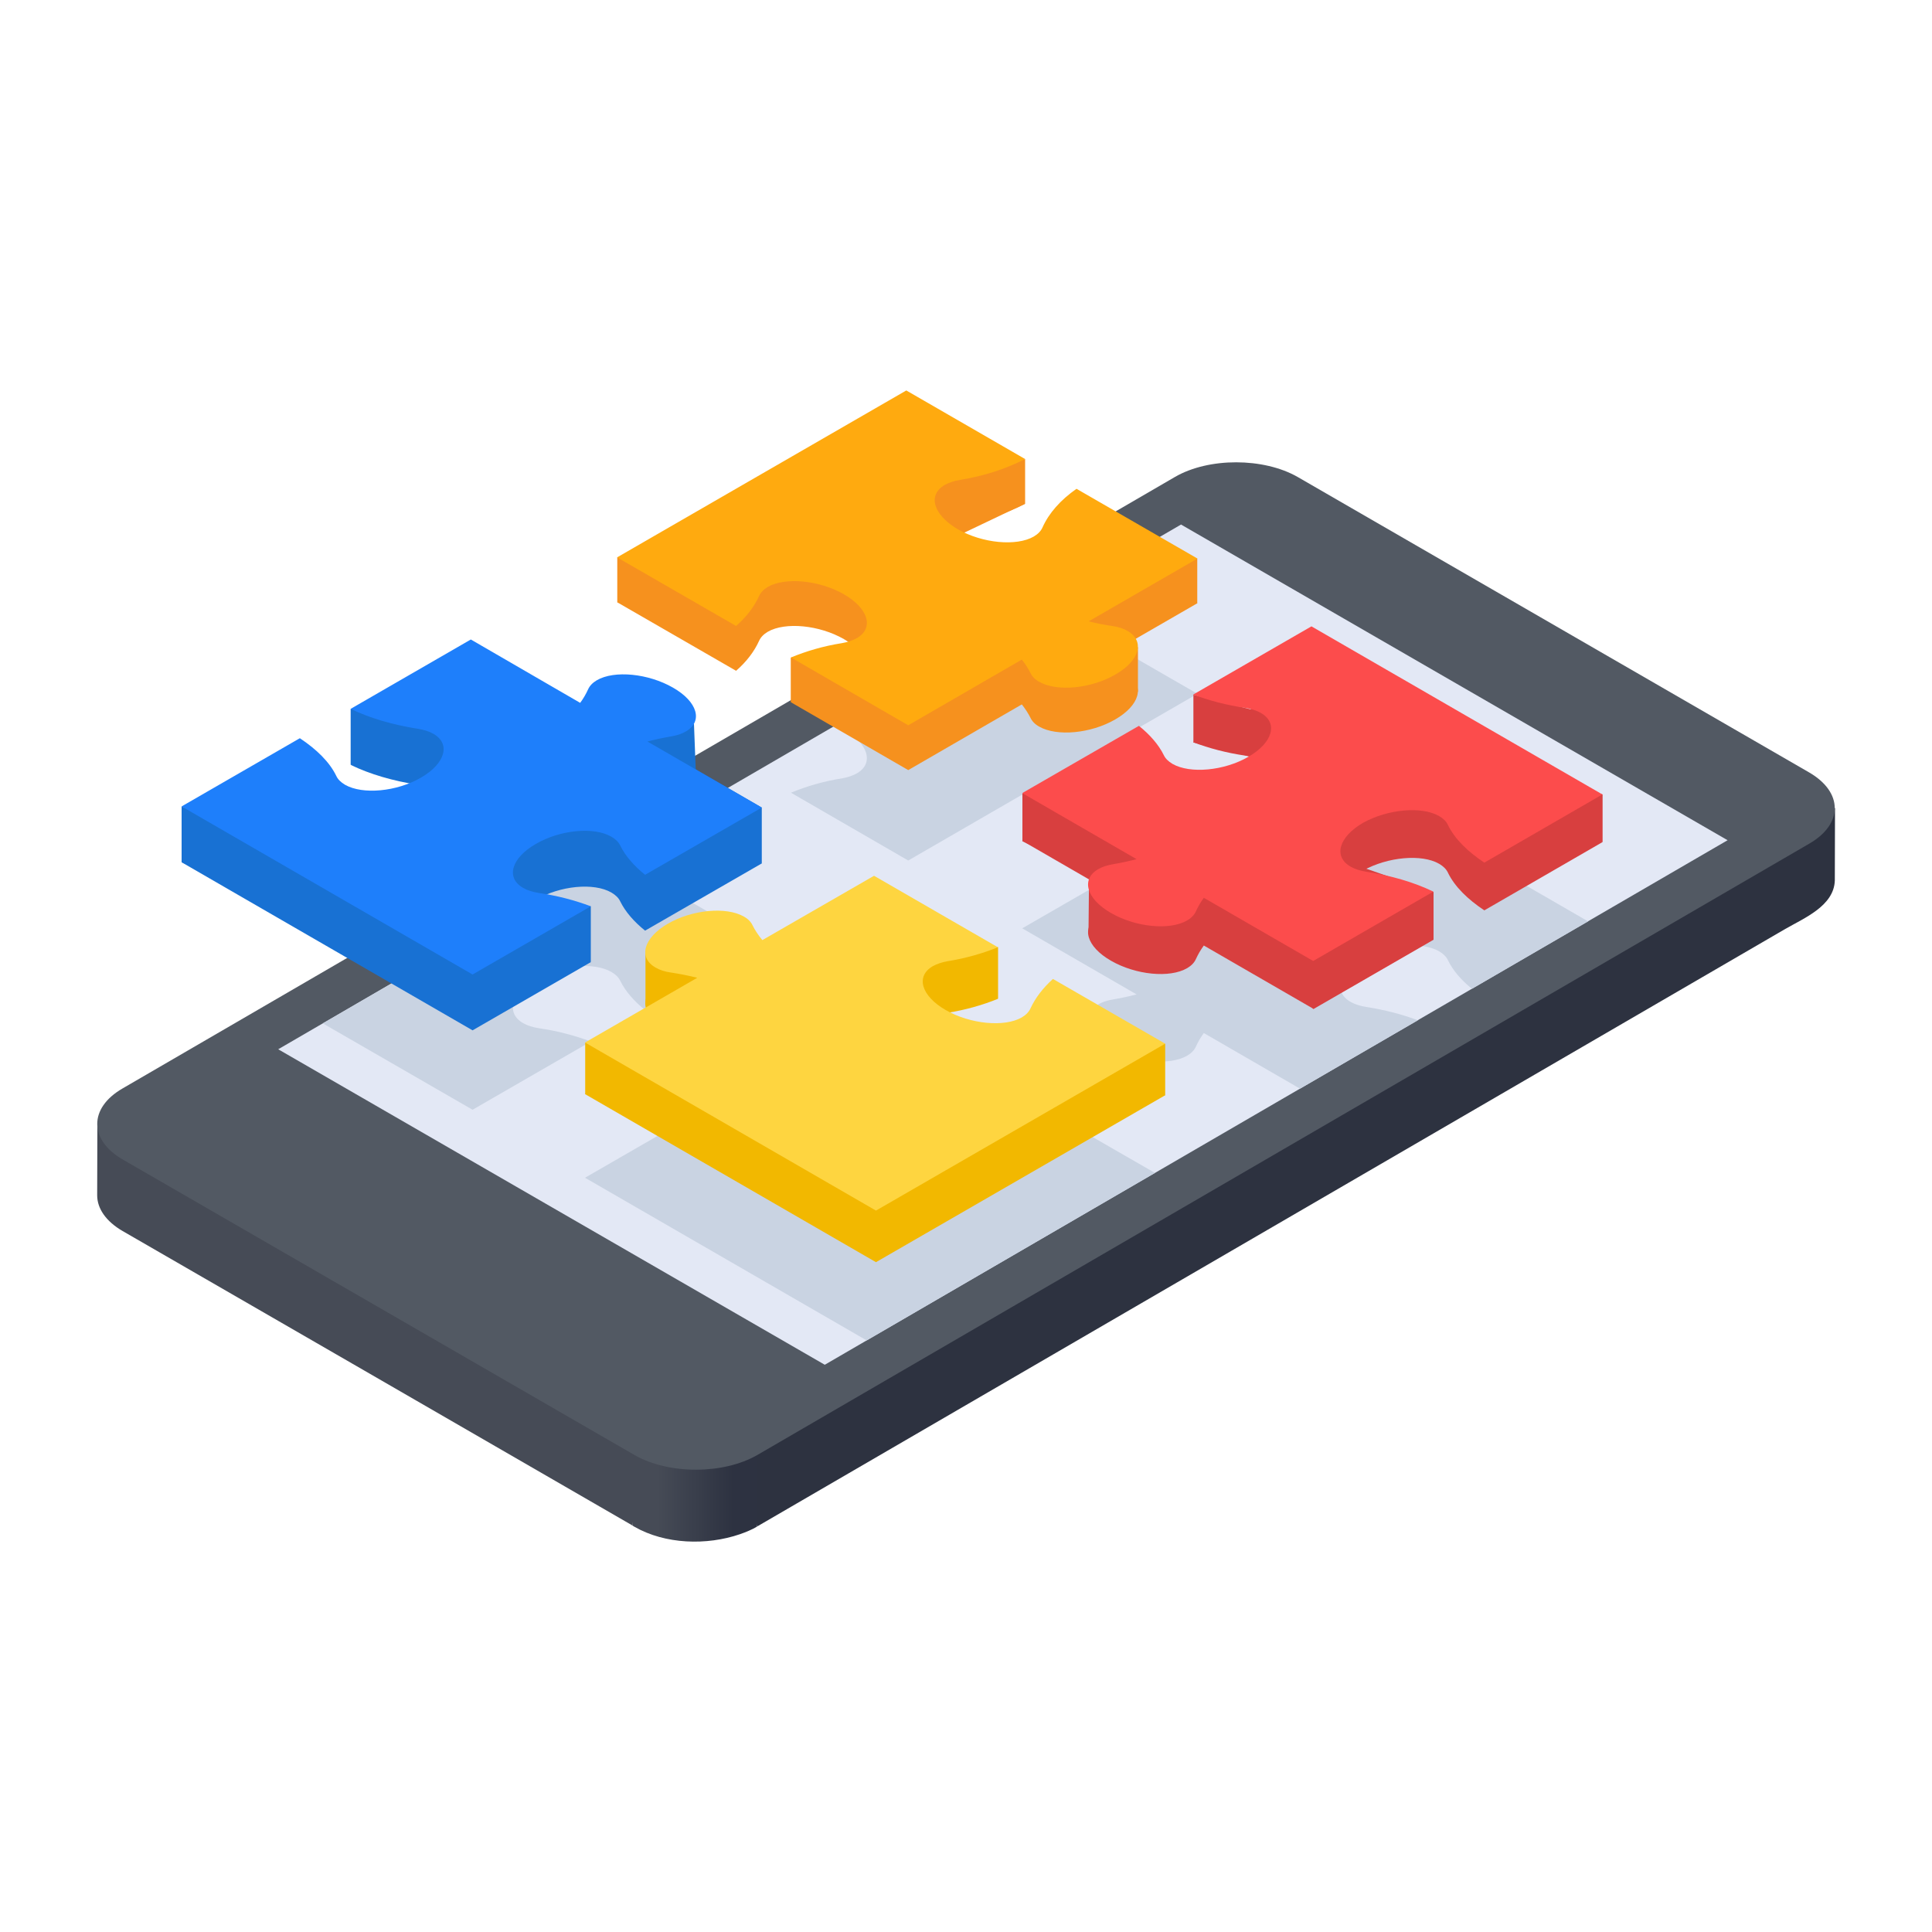 <?xml version="1.0" encoding="UTF-8"?>
<!-- Generator: Adobe Illustrator 21.0.0, SVG Export Plug-In . SVG Version: 6.00 Build 0)  -->
<svg xmlns="http://www.w3.org/2000/svg" xmlns:xlink="http://www.w3.org/1999/xlink" id="Layer_1" x="0px" y="0px" viewBox="0 0 1000 1000" style="enable-background:new 0 0 1000 1000;" xml:space="preserve">
<style type="text/css">
	.st0{fill:#2D3240;}
	.st1{fill:#464B56;}
	.st2{fill:url(#SVGID_1_);}
	.st3{fill:#525963;}
	.st4{fill:#E3E8F5;}
	.st5{fill:#C9D3E2;}
	.st6{fill:#F6911E;}
	.st7{fill:#FFAA0F;}
	.st8{fill:#1871D3;}
	.st9{fill:#1E7FFB;}
	.st10{fill:#F2B800;}
	.st11{fill:#FED540;}
	.st12{fill:#D83F3F;}
	.st13{fill:#FC4C4C;}
</style>
<title>website icons (1)</title>
<g>
	<g>
		<g>
			<g>
				<g>
					<g>
						<path class="st0" d="M402.4,721.6c-0.9,0.5-27.3,7.7-27.3,8.7l16.8,59.8c5.2-3,518.9-301.6,532.2-309.3        c9.7-5.6,25.2-11.9,25.6-25.1c0-0.1,0-0.3,0-0.4l0.1-37c0,0.4-78.4-20.6-127.9,6.9C671.5,508.7,412,716,402.4,721.6z"></path>
						<g>
							<path class="st1" d="M78.5,581.7c-8.8-5.1-28.2,6.7-28.1,0l-0.1,37c0,6.7,4.4,13.4,13.2,18.5c0,0,246.2,142.1,263.7,152.3         l14.8-64.9C246.4,680.4,78.5,581.7,78.5,581.7z"></path>
							
								<linearGradient id="SVGID_1_" gradientUnits="userSpaceOnUse" x1="340.384" y1="240.731" x2="379.466" y2="240.731" gradientTransform="matrix(1 0 0 -1 0 1002)">
								<stop offset="2.371200e-04" style="stop-color:#464B56"></stop>
								<stop offset="0.998" style="stop-color:#2D3241"></stop>
							</linearGradient>
							<path class="st2" d="M327.3,724.6v65c0.6,0.4,1,0.6,1,0.6c16,9.2,37.5,9.8,54.7,3.9c3.1-1.1,6.1-2.3,8.8-3.9l0.1-62.6         C392,728.5,365.3,742.2,327.3,724.6z"></path>
						</g>
						<g>
							<path class="st3" d="M936.4,399.8c17.6,10.2,17.7,26.6,0.2,36.8L392,753.1c-17.5,10.1-45.9,10.2-63.6,0L63.6,600.2         c-17.6-10.1-17.7-26.7-0.2-36.8l544.7-316.5c17.5-10.2,46-10.1,63.6,0L936.4,399.8z"></path>
							<g>
								<polygon class="st4" points="894.2,434.9 426.9,706.4 144,543.1 611.3,271.5         "></polygon>
							</g>
						</g>
					</g>
				</g>
			</g>
		</g>
		<g>
			<path class="st5" d="M443.5,400.3c-2.2,1.2-4.8,2.1-7.8,2.6c-9.5,1.5-18.3,4.1-26.3,7.4l60.7,35.1l58.8-34c1.8,2.3,3.3,4.6,4.5,7     c0.8,1.7,2.3,3.3,4.5,4.5c9.1,5.2,26.7,3.6,39.3-3.7c12.7-7.2,15.5-17.3,6.5-22.6c-2.2-1.3-5-2.2-8.1-2.6     c-4.1-0.6-8.2-1.4-12.1-2.4l56.3-32.5L557.2,323c-8.3,5.8-14.3,12.6-17.6,20c-0.8,1.8-2.3,3.4-4.5,4.7c-9,5.2-26.7,3.5-39.4-3.8     c-1.5-0.9-2.9-1.8-4.1-2.8l-59.1,34.3c1.5,0.7,2.9,1.4,4.3,2.2C449.5,384.9,452.5,395.1,443.5,400.3z"></path>
			<path class="st5" d="M305.8,539.1c-8.2-3.1-17.3-5.5-26.9-6.9c-3.1-0.5-5.8-1.3-8.1-2.6c-9.1-5.2-6.2-15.4,6.4-22.7     c12.6-7.4,30.2-9.1,39.3-3.8c2.2,1.3,3.7,2.8,4.5,4.5c2.7,5.5,7.2,10.6,12.9,15.2l60.4-34.8l-59.2-34.2c3.9-1,7.9-1.9,12.1-2.6     c3-0.5,5.6-1.3,7.8-2.6c9-5.2,6.1-15.4-6.7-22.7c-0.4-0.3-0.9-0.5-1.4-0.7L167.1,529.7l77.5,44.7L305.8,539.1z"></path>
			<path class="st5" d="M533.4,591.9c-0.8,1.8-2.3,3.4-4.5,4.7c-9,5.2-26.7,3.5-39.4-3.8c-12.7-7.3-15.7-17.5-6.7-22.7     c2.2-1.2,4.8-2.1,7.8-2.6c9.3-1.5,18-4,25.9-7.2l-64.1-37l-57.8,33.3c-2.1-2.5-3.8-5.1-5.1-7.7c-0.8-1.7-2.3-3.3-4.5-4.5     c-9.1-5.2-26.7-3.6-39.3,3.7s-15.5,17.5-6.4,22.7c2.2,1.3,5,2.2,8.1,2.6c4.6,0.7,9.1,1.6,13.5,2.7l-58.1,33.5l145.8,84.2     l149.2-86.7L545,576.7C539.8,581.4,535.9,586.5,533.4,591.9z"></path>
			<path class="st5" d="M678.8,394.2l-61.2,35.3c8.2,3.1,17.3,5.5,26.9,6.9c3.1,0.5,5.8,1.3,8.1,2.6c9.1,5.2,6.2,15.4-6.4,22.7     c-12.6,7.3-30.2,8.9-39.3,3.7c-2.2-1.3-3.7-2.8-4.5-4.5c-2.7-5.5-7.2-10.6-12.9-15.2l-60.4,34.8l59.2,34.2     c-3.9,1-7.9,1.9-12.1,2.6c-3,0.5-5.6,1.3-7.8,2.6c-9,5.2-6.1,15.4,6.7,22.7c12.7,7.3,30.3,9.1,39.4,3.8c2.2-1.3,3.7-2.9,4.5-4.7     c1.1-2.4,2.4-4.7,4.1-7l49.8,28.8l61-35.4c-8.2-3.1-17.2-5.4-26.7-6.9c-3.1-0.5-5.8-1.3-8.1-2.6c-9.1-5.2-6.2-15.4,6.4-22.7     c12.7-7.1,30.4-8.7,39.4-3.5c2.2,1.3,3.7,2.8,4.5,4.5c2.6,5.4,6.9,10.4,12.5,14.9l60.1-34.9L678.8,394.2z"></path>
		</g>
	</g>
	<g>
		<g>
			<g>
				<defs>
					<polygon id="SVGID_2_" points="894.2,434.9 426.9,706.4 144,543.1 611.3,271.5      "></polygon>
				</defs>
				<clipPath id="SVGID_3_">
					<use xlink:href="#SVGID_2_" style="overflow:visible;"></use>
				</clipPath>
			</g>
			<g>
				<defs>
					<polygon id="SVGID_4_" points="894.2,434.9 426.9,706.4 144,543.1 611.3,271.5      "></polygon>
				</defs>
				<clipPath id="SVGID_5_">
					<use xlink:href="#SVGID_4_" style="overflow:visible;"></use>
				</clipPath>
			</g>
			<g>
				<defs>
					<polygon id="SVGID_6_" points="894.2,434.9 426.9,706.4 144,543.1 611.3,271.5      "></polygon>
				</defs>
				<clipPath id="SVGID_7_">
					<use xlink:href="#SVGID_6_" style="overflow:visible;"></use>
				</clipPath>
			</g>
			<g>
				<defs>
					<polygon id="SVGID_8_" points="894.2,434.9 426.9,706.4 144,543.1 611.3,271.5      "></polygon>
				</defs>
				<clipPath id="SVGID_9_">
					<use xlink:href="#SVGID_8_" style="overflow:visible;"></use>
				</clipPath>
			</g>
		</g>
	</g>
	<g>
		<g>
			<g>
				<g>
					<polygon class="st6" points="409.3,340.4 409.3,363.5 589,358.1 589,335 542.4,318.5 619.7,312.2 619.7,289.1      "></polygon>
					<polygon class="st6" points="319.5,311.6 319.5,288.5 530.6,237.6 530.6,260.7 381.1,331.9      "></polygon>
					<path class="st6" d="M583.7,349.7c-2.2-1.3-5-2.2-8.1-2.6c-4.1-0.6-8.2-1.4-12.1-2.4l56.3-32.5L557.2,276       c-8.3,5.8-14.3,12.6-17.6,20c-0.8,1.8-2.3,3.4-4.5,4.7c-9,5.2-26.7,3.5-39.4-3.8c-12.7-7.3-15.7-17.5-6.7-22.7       c2.2-1.2,4.8-2.1,7.8-2.6c12.6-2,24-5.8,33.8-10.8l-61.5-35.5l-149.7,86.4l61.6,35.5c5.4-4.7,9.4-10,11.9-15.5       c0.8-1.8,2.3-3.4,4.5-4.7c9-5.2,26.7-3.5,39.4,3.8c12.7,7.3,15.7,17.5,6.7,22.7c-2.2,1.2-4.8,2.1-7.8,2.6       c-9.5,1.5-18.3,4.1-26.3,7.4l60.7,35.1l58.8-34c1.8,2.3,3.3,4.6,4.5,7c0.8,1.7,2.3,3.3,4.5,4.5c9.1,5.2,26.7,3.6,39.3-3.7       C589.9,365.1,592.7,354.9,583.7,349.7z"></path>
					<path class="st7" d="M583.7,326.6c-2.2-1.3-5-2.2-8.1-2.6c-4.1-0.6-8.2-1.4-12.1-2.4l56.3-32.5L557.2,253       c-8.3,5.8-14.3,12.6-17.6,20c-0.8,1.8-2.3,3.4-4.5,4.7c-9,5.2-26.7,3.5-39.4-3.8C483,266.4,480,256.2,489,251       c2.2-1.2,4.8-2.1,7.8-2.6c12.6-2,24-5.8,33.8-10.8l-61.5-35.5l-149.7,86.4L381,324c5.4-4.7,9.4-10,11.9-15.5       c0.8-1.8,2.3-3.4,4.5-4.7c9-5.2,26.7-3.5,39.4,3.8c12.7,7.3,15.7,17.5,6.7,22.7c-2.2,1.2-4.8,2.1-7.8,2.6       c-9.5,1.5-18.3,4.1-26.3,7.4l60.7,35.1l58.8-34c1.8,2.3,3.3,4.6,4.5,7c0.8,1.7,2.3,3.3,4.5,4.5c9.1,5.2,26.7,3.6,39.3-3.7       C589.9,342,592.7,331.9,583.7,326.6z"></path>
				</g>
				<g>
					<polyline class="st8" points="94,417.4 94,446.3 261.3,511.6 305.8,497.9 305.8,469.1 226.9,473.5      "></polyline>
					<g>
						<polygon class="st8" points="181.5,395.8 181.5,366.9 359.2,374.6 360.1,398.2 394.3,418 394.3,446.9 238.6,406.9       "></polygon>
						<path class="st8" d="M316.5,462c2.2,1.3,3.7,2.8,4.5,4.5c2.7,5.5,7.2,10.6,12.9,15.2l60.4-34.8l-59.2-34.2        c3.9-1,7.9-1.9,12.1-2.6c3-0.5,5.6-1.3,7.8-2.6c9-5.2,6.1-15.4-6.7-22.7c-12.7-7.3-30.3-9.1-39.4-3.8        c-2.2,1.3-3.7,2.9-4.5,4.7c-1.1,2.4-2.4,4.7-4.1,7L243.7,360l-62.2,35.9c10.1,4.9,22,8.3,34.7,10.3c3.1,0.5,5.8,1.3,8.1,2.6        c9.1,5.2,6.2,15.4-6.4,22.7c-12.6,7.3-30.2,8.9-39.3,3.7c-2.2-1.3-3.7-2.8-4.5-4.5c-3.5-7.3-10.3-13.9-18.9-19.6L94,446.3        l150.6,87l61.2-35.3c-8.2-3.1-17.3-5.5-26.9-6.9c-3.1-0.5-5.8-1.3-8.1-2.6c-9.1-5.2-6.2-15.4,6.4-22.7        C289.8,458.4,307.4,456.7,316.5,462z"></path>
						<path class="st9" d="M316.5,433.1c2.2,1.3,3.7,2.8,4.5,4.5c2.7,5.5,7.2,10.6,12.9,15.2l60.4-34.8l-59.2-34.2        c3.9-1,7.9-1.9,12.1-2.6c3-0.5,5.6-1.3,7.8-2.6c9-5.2,6.1-15.4-6.7-22.7c-12.7-7.3-30.3-9.1-39.4-3.8        c-2.2,1.3-3.7,2.9-4.5,4.7c-1.1,2.4-2.4,4.7-4.1,7L243.7,331l-62.2,35.9c10.1,4.9,22,8.3,34.7,10.3c3.1,0.5,5.8,1.3,8.1,2.6        c9.1,5.2,6.2,15.4-6.4,22.7c-12.6,7.3-30.2,8.9-39.3,3.7c-2.2-1.3-3.7-2.8-4.5-4.5c-3.5-7.3-10.3-13.9-18.9-19.6L94,417.4        l150.6,87l61.2-35.3c-8.2-3.1-17.3-5.5-26.9-6.9c-3.1-0.5-5.8-1.3-8.1-2.6c-9.1-5.2-6.2-15.4,6.4-22.7        C289.8,429.5,307.4,427.8,316.5,433.1z"></path>
					</g>
					<g>
						<polygon class="st10" points="334.1,492.2 334.1,518.9 355.8,533.4 302.9,539.7 302.9,566.4 603.1,566.9 603.1,540.2         475,544.2 466.1,523.5 516.6,516.9 516.6,490.2 423,503.1       "></polygon>
						<path class="st10" d="M545,533.4c-5.2,4.7-9.1,9.8-11.6,15.2c-0.8,1.8-2.3,3.4-4.5,4.7c-9,5.2-26.7,3.5-39.4-3.8        c-12.7-7.3-15.7-17.5-6.7-22.7c2.2-1.2,4.8-2.1,7.8-2.6c9.3-1.5,18-4,25.9-7.2l-64.1-37l-57.8,33.3c-2.1-2.5-3.8-5.1-5.1-7.7        c-0.8-1.7-2.3-3.3-4.5-4.5c-9.1-5.2-26.7-3.6-39.3,3.7c-12.6,7.3-15.5,17.5-6.4,22.7c2.2,1.3,5,2.2,8.1,2.6        c4.6,0.7,9.1,1.6,13.5,2.7l-58.1,33.5l150.6,87l149.7-86.4L545,533.4z"></path>
						<path class="st11" d="M545,506.7c-5.2,4.7-9.1,9.8-11.6,15.2c-0.8,1.8-2.3,3.4-4.5,4.7c-9,5.2-26.7,3.5-39.4-3.8        c-12.7-7.3-15.7-17.5-6.7-22.7c2.2-1.2,4.8-2.1,7.8-2.6c9.3-1.5,18-4,25.9-7.2l-64.1-37l-57.8,33.3c-2.1-2.5-3.8-5.1-5.1-7.7        c-0.8-1.7-2.3-3.3-4.5-4.5c-9.1-5.2-26.7-3.6-39.3,3.7c-12.6,7.3-15.5,17.5-6.4,22.7c2.2,1.3,5,2.2,8.1,2.6        c4.6,0.7,9.1,1.6,13.5,2.7l-58.1,33.5l150.6,87l149.7-86.4L545,506.7z"></path>
					</g>
				</g>
				<g>
					<polygon class="st12" points="617.7,384.3 617.7,359.6 745.2,392.1 829.5,411.2 829.5,435.9 695.6,403.6      "></polygon>
					<polygon class="st12" points="529.2,435.4 529.2,410.7 644.9,428.1 742,461.7 742,486.4 679.8,522.3 632,463.1 563.4,483.6        563.7,452.1      "></polygon>
					<path class="st12" d="M744.9,447.1c2.2,1.3,3.7,2.8,4.5,4.5c3.5,7.3,10.3,13.9,18.9,19.6l61.1-35.3l-150.6-87l-61.2,35.3       c8.2,3.1,17.3,5.5,26.9,6.9c3.1,0.5,5.8,1.3,8.1,2.6c9.1,5.2,6.2,15.4-6.4,22.7c-12.6,7.3-30.2,8.9-39.3,3.7       c-2.2-1.3-3.7-2.8-4.5-4.5c-2.7-5.5-7.2-10.6-12.9-15.2l-60.4,34.8l59.2,34.2c-3.9,1-7.9,1.9-12.1,2.6c-3,0.5-5.6,1.3-7.8,2.6       c-9,5.2-6.1,15.4,6.7,22.7c12.7,7.3,30.3,9.1,39.4,3.8c2.2-1.3,3.7-2.9,4.5-4.7c1.1-2.4,2.4-4.7,4.1-7l56.6,32.7l62.2-35.9       c-10.1-4.9-22-8.3-34.7-10.3c-3.1-0.5-5.8-1.3-8.1-2.6c-9.1-5.2-6.2-15.4,6.4-22.7C718.2,443.5,735.9,441.9,744.9,447.1z"></path>
					<path class="st13" d="M744.9,422.4c2.2,1.3,3.7,2.8,4.5,4.5c3.5,7.3,10.3,13.9,18.9,19.6l61.1-35.3l-150.6-87l-61.2,35.3       c8.2,3.1,17.3,5.5,26.9,6.9c3.1,0.5,5.8,1.3,8.1,2.6c9.1,5.2,6.2,15.4-6.4,22.7c-12.6,7.3-30.2,8.9-39.3,3.7       c-2.2-1.3-3.7-2.8-4.5-4.5c-2.7-5.5-7.2-10.6-12.9-15.2l-60.4,34.8l59.2,34.2c-3.9,1-7.9,1.9-12.1,2.6c-3,0.5-5.6,1.3-7.8,2.6       c-9,5.2-6.1,15.4,6.7,22.7c12.7,7.3,30.3,9.1,39.4,3.8c2.2-1.3,3.7-2.9,4.5-4.7c1.1-2.4,2.4-4.7,4.1-7l56.6,32.7l62.2-35.9       c-10.1-4.9-22-8.3-34.7-10.3c-3.1-0.5-5.8-1.3-8.1-2.6c-9.1-5.2-6.2-15.4,6.4-22.7C718.2,418.8,735.9,417.2,744.9,422.4z"></path>
				</g>
			</g>
		</g>
	</g>
</g>
</svg>
